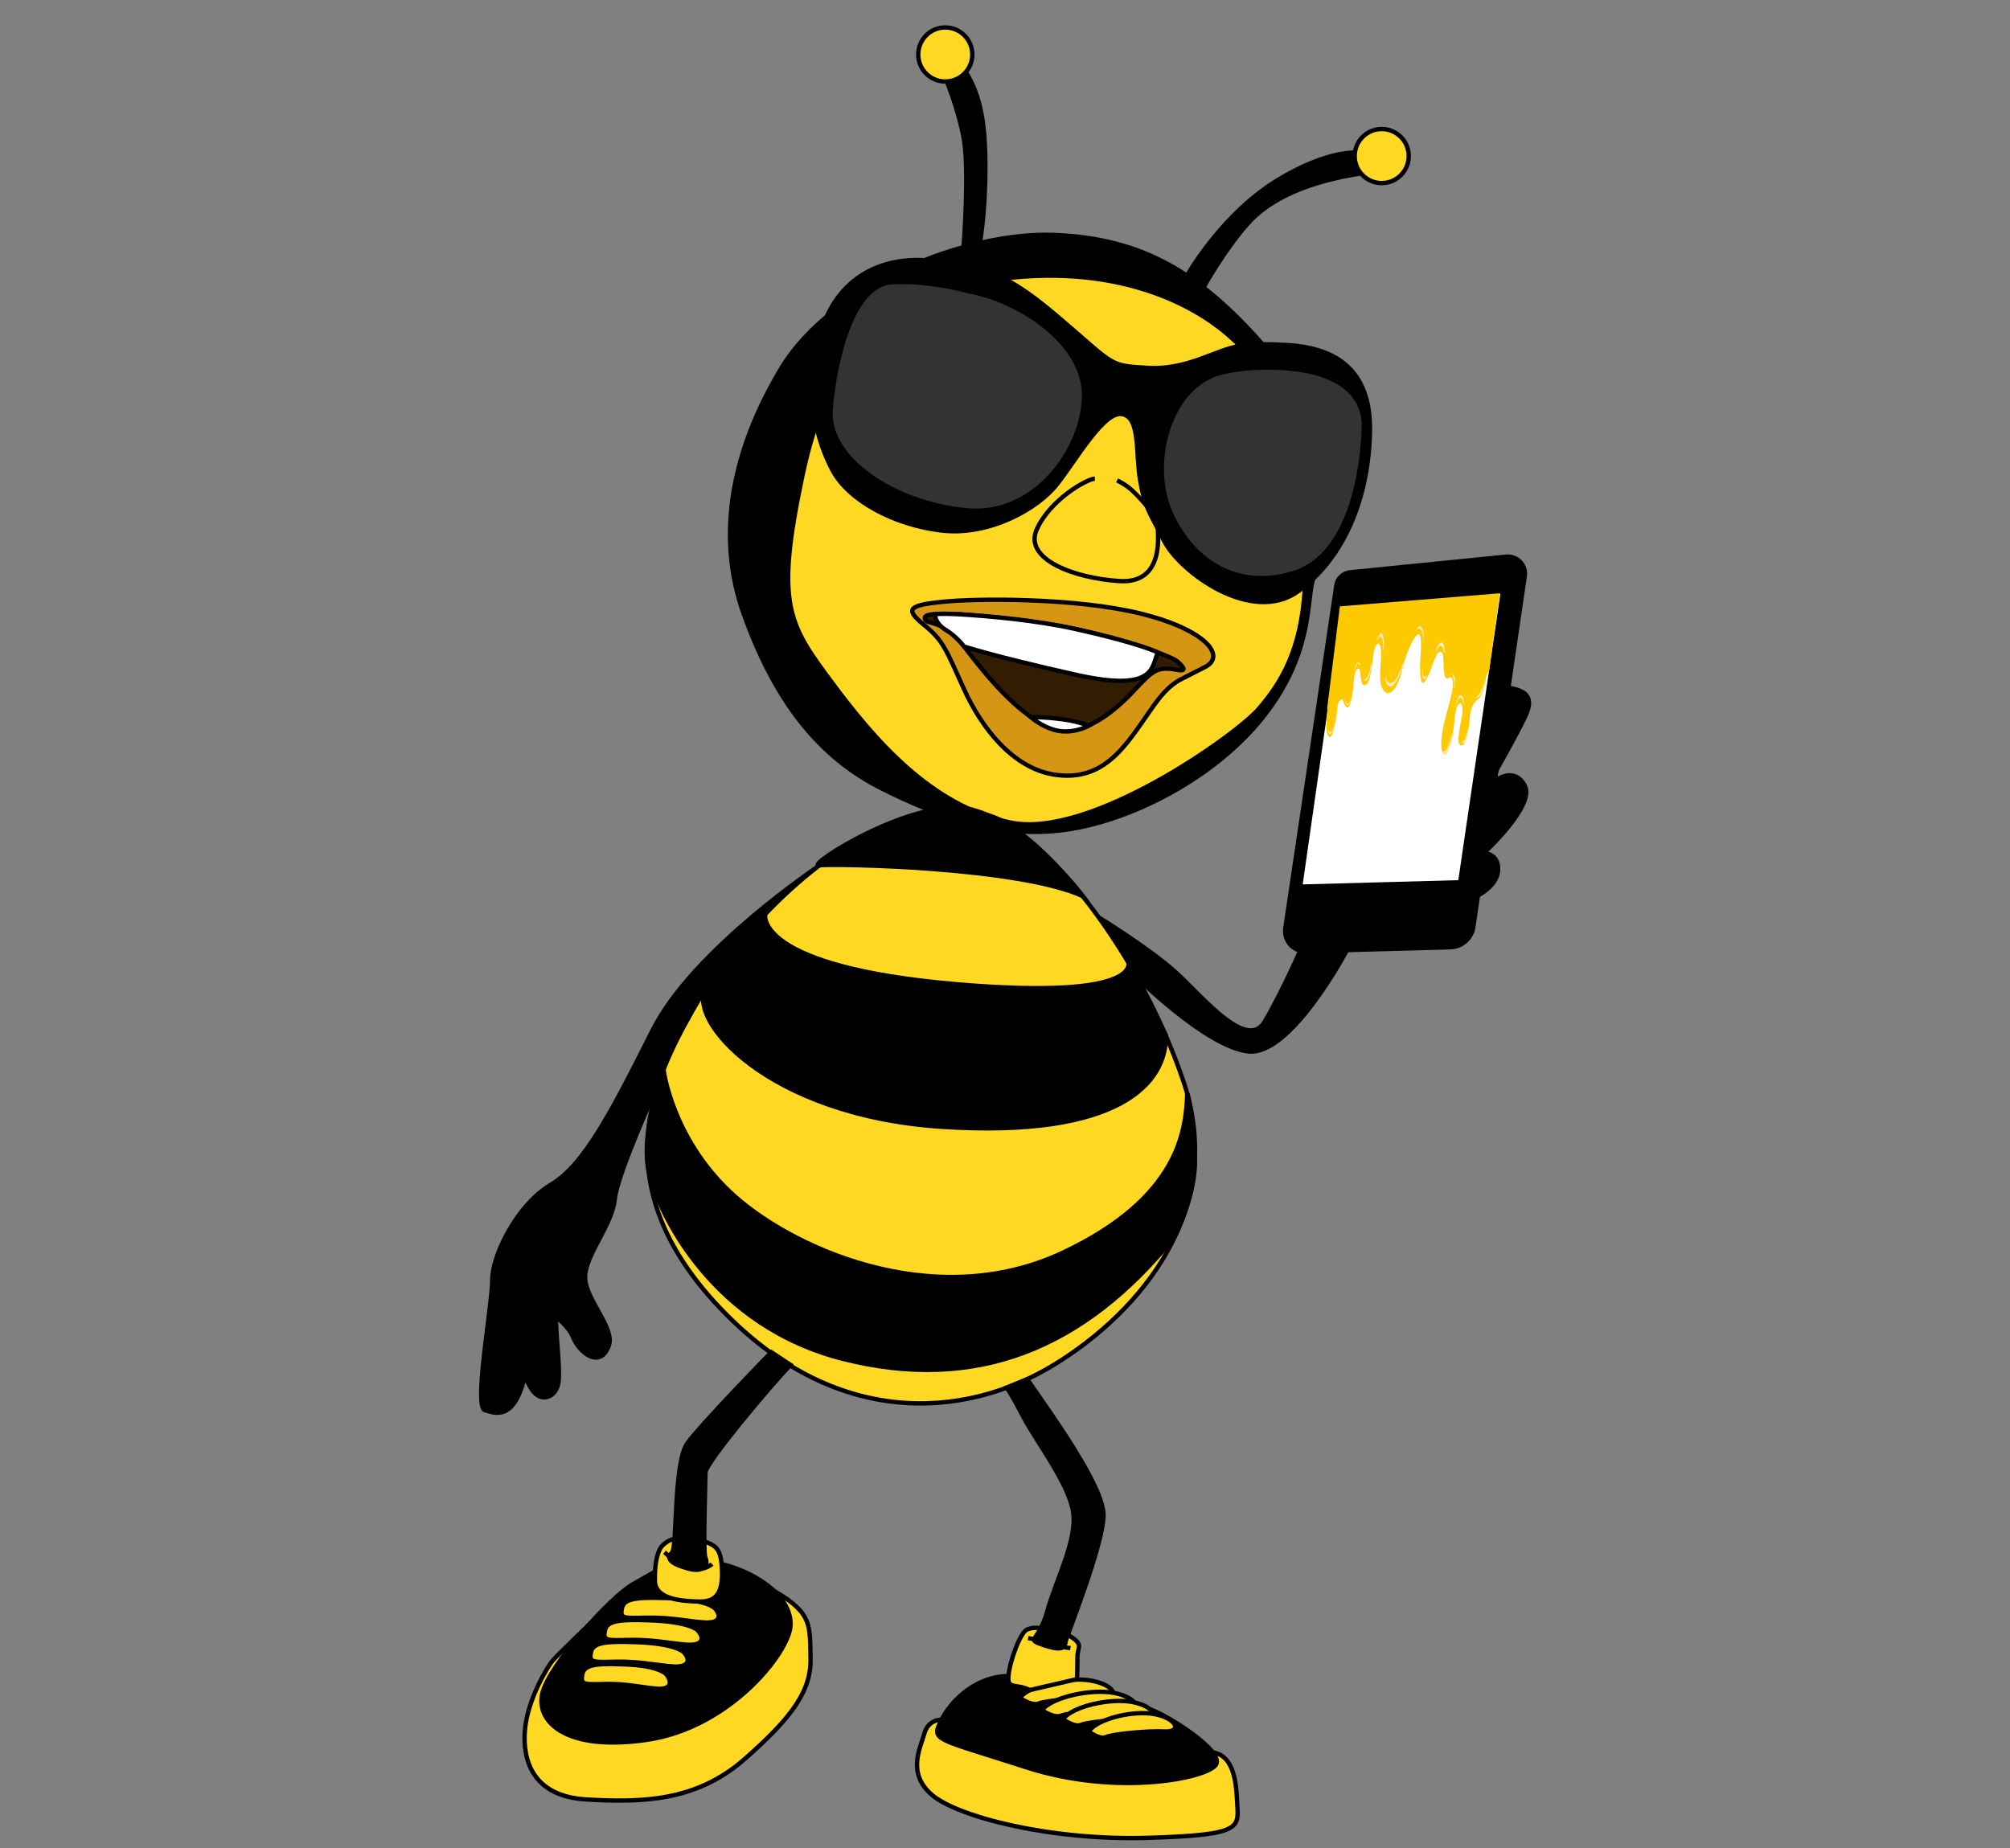 <?xml version="1.0" encoding="utf-8"?>
<!-- Generator: Adobe Illustrator 26.3.1, SVG Export Plug-In . SVG Version: 6.00 Build 0)  -->
<svg version="1.1" id="Livello_1" xmlns="http://www.w3.org/2000/svg" xmlns:xlink="http://www.w3.org/1999/xlink" x="0px" y="0px"
	 viewBox="0 0 461 424" style="enable-background:new 0 0 461 424;" xml:space="preserve">
<rect x="0" y="0" width="461" height="424" fill="#808080" stroke="none"/>
<style type="text/css">
	.st0{fill:#FFD824;stroke:#000000;stroke-miterlimit:10;}
	.st1{stroke:#000000;stroke-miterlimit:10;}
	.st2{fill:#D59614;stroke:#000000;stroke-miterlimit:10;}
	.st3{fill:#333331;stroke:#000000;stroke-miterlimit:10;}
	.st4{fill:#321D02;stroke:#000000;stroke-miterlimit:10;}
	.st5{fill:#FFFFFF;stroke:#000000;stroke-miterlimit:10;}
	.st6{fill:none;stroke:#000000;stroke-miterlimit:10;}
	.st7{fill:#FDC901;}
	.st8{fill:#FEECBD;}
</style>
<path class="st0" d="M278.2,402c3.6,0.6,5.2,4.1,5.5,10.7c0.3,6.6,2.1,8.2-20.3,8.9s-43.7-4.8-49.6-9.8c-5.9-5-2.7-10.8-1.8-14.1
	s3.9-3.2,3.9-3.2L278.2,402z"/>
<path class="st0" d="M177.6,365c8.8,5.1,8.1,7.9,8.3,15.3c0.2,7.4-4,13.5-15.2,23.3s-23.8,9.9-36.2,9.2s-14.7-9.1-14.1-16
	s5.1-14.4,6.4-15.9c1.3-1.5,8.6-8.5,8.6-8.5L177.6,365z"/>
<path class="st1" d="M264,392.2c4.1,1.5,16.8,9.5,14.9,12.6c-1.9,3.1-22.6,7.4-43.6,0.6s-21.8-6-19.4-10.8s8.2-10.1,15.4-10.1
	S264,392.2,264,392.2z"/>
<path class="st1" d="M165.6,358.8c9.2,2.4,16.1,8.1,15.7,14.2c-0.4,6.2-13.9,23.3-32.8,26.1c-18.8,2.8-25.7-4.2-24.1-10.7
	s15.6-22.1,20.8-25c5.1-2.9,5.1-2.9,5.1-2.9L165.6,358.8z"/>
<path class="st1" d="M346,157.8c4.1,0.6,5.9,2.2,3.8,6.6c-2.1,4.4-6.6,12.3-6.6,12.3l-0.4,2.5c0,0,4.4-3.6,6.9,1s-9.4,15.5-9.4,15.5
	s3.4,0,3.3,3.8s-4.8,6-4.8,6L308.9,218c0,0-12.8,24.3-22.6,23.2c-9.8-1.1-26.2-17.6-26.2-17.6l-8.2-13.2c0,0,11.6,7.1,17.7,12.6
	s16.4,18.4,20.5,11.3c4.2-7.1,8.9-18,8.9-18L346,157.8z"/>
<path class="st1" d="M349.7,132.2l-11.8,80.5c-0.4,2.6-2.6,4.5-5.2,4.6l-33.2,0.9c-2.9,0.1-5.1-2.4-4.7-5.3l11.7-78.6
	c0.2-1.6,1.5-2.8,3.1-3l35.9-3.6C348,127.5,350.1,129.7,349.7,132.2z"/>
<path class="st1" d="M289.6,79c-14.5-16.4-27.5-24.3-47.8-25.1s-51,11.5-62.5,30.4c-11.4,18.9-15.2,38.5-8.7,56.6
	s15.8,31.7,30.7,39.5c15,7.7,29.5,12.3,44.7,9.7c15.1-2.6,34-12.6,44.6-26.8c10.6-14.1,9-25.7,10.6-30.6
	C303,127.8,289.6,79,289.6,79z"/>
<path class="st0" d="M284.4,79.4c-8.8-9.2-27.2-18.8-54.2-15.5c-27,3.4-40,16-46.2,45.4c-6.2,29.3-3.2,33.8,6.6,47
	s22.9,28.7,41.2,32.4c18.3,3.8,52-20.3,56.9-26.1c5-5.8,9.8-13.3,10.6-28C300.1,119.9,284.4,79.4,284.4,79.4z"/>
<path class="st2" d="M271.5,155.5c-4.7,2.2-6.7,6.3-10.9,12.1c-4.2,5.8-9.2,11.6-18.8,10.1s-16.7-10.8-20.7-19.6s-4.7-11.1-9-14.6
	c-4.3-3.5-4.3-4.6,3.7-5.4c8-0.9,31.2-1,46,2.7c14.8,3.7,19.5,9.7,14.6,12.2S271.5,155.5,271.5,155.5z"/>
<path class="st1" d="M187.9,198.6c0,0-28.9,19.2-38.2,37.7s-15.7,31-23.4,35.5c-7.7,4.6-13.4,16.1-13.4,21.8
	c0,5.7-4.3,29.1-1.7,29.9s6.5,2.2,9-7s5.5-15.8,5.5-15.8s4.6,3,5.8,6.2c1.3,3.2,6,7.3,8.1,1.9c1.6-4.1-5.4-10.7-5.4-15.8
	s6.2-11.9,6.8-17.9c0.6-6,10.1-26.7,10.1-26.7L187.9,198.6z"/>
<path class="st1" d="M127.5,302c0,4.9,1,11.7,0.6,15c-0.4,3.3-3.6,4.9-5.8,2.2c-2.1-2.7-2.8-7-2.8-7l1.3-13.3L127.5,302z"/>
<path class="st1" d="M293.8,79.1c12.1,0.3,20.7,5.3,20.4,20c-0.3,14.8-5.7,28.7-16.4,36.5c-10.7,7.8-27.2-4.4-30.8-11.5
	s-4.4-7.6-5.5-13.9s0.1-14.4-4.1-15.2c-4.2-0.8-10.5,10.4-14.9,16c-4.4,5.7-15.6,12-26.6,10.7c-11-1.3-21.4-7-25-13.9
	s-6-15.6-3.1-29.5c3-14,13.9-20,26.5-18.4s17.2,3.2,29.3,13.6c12.2,10.4,10.7,10.4,19.8,10.9s15.9-4.4,20.9-5
	C289.4,78.7,293.8,79.1,293.8,79.1z"/>
<path class="st3" d="M297.8,84.8c7.8,1,15.2,4.8,15,13.2c-0.2,8.4-2.6,29.4-16.2,33.5c-13.6,4.1-23.8-3.5-28.4-14.5
	c-4.6-11.1,0-29.1,12.6-31.7C289.7,83.4,297.8,84.8,297.8,84.8z"/>
<path class="st3" d="M222.1,66.8c10.9,1.9,25.8,11.1,26.5,22.9s-10.3,28.7-26.5,27.4s-32.5-11.5-31.6-23.2
	c1-11.7,5.1-28.9,14.3-29.2C214,64.4,222.1,66.8,222.1,66.8z"/>
<path class="st4" d="M270.2,153.7c-4.8-0.9-5.7,0-10.1,4.7c-4.4,4.7-11.9,11.3-19.2,8.5s-14.7-11.9-19.8-18.6c-5.1-6.8-9-4.6-9-6.6
	s16.5-0.3,29,1.6c12.6,1.9,27.4,7,29,8.5C271.8,153.3,271.9,154,270.2,153.7z"/>
<path class="st5" d="M265.6,149.7c-1.6,2.9,0,9.3-18.8,5.1s-25.7-6.5-25.7-6.5s-1.7-2.3-4.2-3.8s-2.5-3.6-2.5-3.6s1.4-0.2,5.4,0
	c6.5,0.4,17.5,1.3,26.9,3.4C261.9,147.7,265.6,149.7,265.6,149.7z"/>
<path class="st5" d="M249.7,166.5c-5.1-2.1-13.3-2-13.3-2s2.9,2.6,6.6,3.2C246.7,168.2,249.7,166.5,249.7,166.5z"/>
<path class="st6" d="M263.2,116.3c-3.8-4.5-5.1-5.1-7-6.1"/>
<path class="st6" d="M265.3,119.1c0.4,3.2,2,14.9-8.6,14.2s-22-5.1-18.9-11.9c3.1-6.8,11.4-11.5,13.3-11.6"/>
<path class="st1" d="M312,39.8c-11.4,1.8-20.7,5.5-26.1,11.8C280.5,57.8,276,66,276,66l-3.8-2.7c0,0,8.2-14.7,21.7-22.5
	c13.4-7.8,19.7-5.5,19.7-5.5L312,39.8z"/>
<path class="st1" d="M221.1,15.9c3.3,5,4.9,10.8,4.9,22.3s-1.4,18.3-1.4,18.3l-3.6,0.1c0,0,1.4-17.7,0-25.1
	c-1.4-7.3-4.3-13.9-4.3-13.9L221.1,15.9z"/>
<circle class="st0" cx="316.9" cy="35.8" r="6.2"/>
<circle class="st0" cx="216.8" cy="12.5" r="6.2"/>
<path class="st0" d="M233.3,190.6c9.8,6.7,28.2,28.3,38.1,57.4s-9.4,52.7-29.7,65.1s-50.3,14.9-76.9-13.4s-14.7-52.4-6-67.8
	s25.5-33.9,42.8-41.7c3.4-1.5,9.5-3.7,12.5-4.1C227.1,184.4,233.3,190.6,233.3,190.6z"/>
<path class="st1" d="M273.1,254.8c0-0.3-0.7-4.2-0.8-3.9c-0.3,8.3-1.8,23.9-28.6,36.5c-29.9,14-63-1.4-76.3-14s-15.2-27.9-15.2-27.9
	s-5.6,14.3-3.3,23.7c2.3,9.4,14.6,35.1,44.7,42.6s54.9-2.2,75.8-28.1c0,0,5.3-10.1,4.6-18.9C273.8,260.2,273.4,256.9,273.1,254.8z"
	/>
<path class="st1" d="M267.4,237.5c0.2,11-10.7,23.6-51.2,21s-58.9-24.9-54.2-31.7c4.7-6.7,13.5-17,13.5-17s-2.5,12,44,16
	c43.9,3.7,39.2-5.4,39.2-5.4L267.4,237.5z"/>
<path class="st1" d="M248.4,205.6c-14.8-6.8-56.9-7.5-60.5-7.1s21.8-16,34.9-12.8C235.9,189,248.4,205.6,248.4,205.6z"/>
<polygon class="st5" points="344.7,135.7 334.9,202.4 298.2,203.4 307.4,139 "/>
<path class="st6" d="M125.7,300.7c-4.6-3.8-6.8-8.9-6.8-8.9"/>
<path class="st0" d="M233.9,389.5c2.2-3,11.5-5,16.7-3.9c5.3,1.1,6.3,4.1,2.1,3.9s-12.9,0.6-14.5,1.3
	C236.6,391.4,233.9,389.5,233.9,389.5z"/>
<path class="st0" d="M245.2,375.2c3.5,2.2,1.9,2.3,1.9,5.2s-0.1,4.8-0.1,4.8l-10.8,2.5c-3.3-1.6-5.2,0-4.9-3.3s2.7-10,4.3-10.6
	s2.7-0.3,2.7-0.3L245.2,375.2z"/>
<path class="st6" d="M241.5,377.6c1.1,0,4,0.5,4,0.5"/>
<path class="st6" d="M239.2,376.7c-0.5-0.5-3.4-0.9-3.4-0.9"/>
<path class="st0" d="M152.9,384.2c1.3,1.7,1,3.4-2.1,3.2c-3.2-0.2-7-1.2-11.8-1.1s-5.8,0.3-5.5-1.9c0.3-2.2,2-2.9,9.2-2.6
	C151.5,382,152.9,384.2,152.9,384.2z"/>
<path class="st0" d="M156.9,379.1c1.5,1.7,1.1,3.4-2.4,3.2c-3.5-0.2-7.7-1.2-13-1.1s-6.4,0.3-6-1.9c0.3-2.2,2.2-2.9,10.1-2.6
	C155.3,377,156.9,379.1,156.9,379.1z"/>
<path class="st0" d="M160.1,374.1c1.5,1.7,1.1,3.4-2.4,3.2s-7.7-1.2-13-1.1s-6.4,0.3-6-1.9c0.3-2.2,2.2-2.9,10.1-2.6
	C158.6,372,160.1,374.1,160.1,374.1z"/>
<path class="st0" d="M164,369c1.5,1.7,1.1,3.4-2.4,3.2c-3.5-0.2-7.7-1.2-13-1.1s-6.4,0.3-6-1.9c0.3-2.2,2.2-2.9,10.1-2.6
	C162.4,366.9,164,369,164,369z"/>
<path class="st0" d="M161.5,353.6c2.8,1,4,1.7,4.1,7.1s-1.9,6.8-5.4,6.7c-3.5-0.1-9.9-0.4-10-4.7c-0.1-4.3,0.7-7.2,1.8-8.2
	c1.1-1.1,2.3-1.4,2.3-1.4L161.5,353.6z"/>
<path class="st6" d="M160.9,359.9c1.5-0.3,2.4-1.1,2.4-1.1"/>
<path class="st6" d="M153.7,357.6c-0.1-0.6-1.3-1.5-1.3-1.5"/>
<path class="st1" d="M235.6,316.4c5.5,8,17.5,24.5,17.5,31.2s-8.5,27.8-8.7,29c-0.2,1.3-0.6,2.3-5,0.8s-1.2-0.6,0.8-7.8
	c2-7.2,7-16.5,5.9-22.9c-1-6.4-8.6-16.3-11.3-21.5s-3.9-6.9-3.9-6.9L235.6,316.4z"/>
<path class="st1" d="M181.3,313.1c-4.6,4.8-19.5,22.5-19.5,24.7s-0.6,18.5,0,19.6s0.1,3.6-4.1,2.4s-4.9-2.4-3.6-3.6
	s0.3-20.7,3.6-25.2c3.3-4.5,19.2-20.8,19.2-20.8L181.3,313.1z"/>
<path class="st0" d="M239,392.3c2.2-3,11.5-5,16.7-3.9c5.3,1.1,6.3,4.1,2.1,3.9c-4.2-0.2-12.9,0.6-14.5,1.3
	C241.6,394.2,239,392.3,239,392.3z"/>
<path class="st0" d="M243.8,394.4c2.1-3,11.1-5,16.2-3.9s6.1,4.1,2,3.9s-12.6,0.6-14.1,1.3C246.4,396.3,243.8,394.4,243.8,394.4z"/>
<path class="st0" d="M249.7,397.2c2-3,10.6-5,15.5-3.9s5.8,4.1,1.9,3.9s-12,0.6-13.5,1.3C252.1,399.1,249.7,397.2,249.7,397.2z"/>
<g>
	<path class="st7" d="M341.5,154.1c-0.7,0.2-0.7,2-1,3c-0.3,1-0.4,2.5-1.7,3.5c-1.4,1.1-1.6,2.9-1.7,4.1c-0.1,1.2-0.5,6.5-2,6.3
		c-1.5-0.3,0.3-6.1,0.3-7.5s0-2.7-0.9-1.9s-0.9,4.9-1.4,7.3s-1.2,4.9-2.1,3.9c-0.9-1-0.3-5.1,0.5-8.1c0.8-3,2.1-7.2,1.6-8.8
		c-0.5-1.7-1.3,1.2-1.8-1.2s0.1-5.2-1-5.2s-2,4.5-3.2,6.4c-1,1.7-1.4,0.3-1.4-2.8s0.5-5.4,0-7.2s-3,2.9-4.1,7.7s-3,6.1-4,5.1
		c-1-1.1-1.3-2.1-0.9-7.1s-1.2-5-1.7-1.4s-0.8,7.1-2.1,7c-1.2-0.1-0.5-3.8-1.4-3.8s-1.1,3.6-1.2,5c-0.2,1.4-0.7,4.5-1.5,3.8
		c-0.8-0.7-0.7-2.4-1.5-1.5c-0.8,0.9-0.4,2-1,4.9s-1.1,4-1.6,3.3s-0.6-2.2-0.4-4.2s0.1-2.3,0.1-2.3l2.9-23.3l36.7-3L341.5,154.1z"/>
	<path class="st8" d="M340.5,156.1c-0.1,1-0.4,2.6-0.9,3.3s-1.3,0.9-1,0.6c0.2-0.3,0.9-0.8,1.2-1.7
		C340.2,157.3,340.6,155.8,340.5,156.1z"/>
	<path class="st8" d="M336.6,167.5c0.1-0.5,0.2-1.1,0.2-0.1c-0.1,1-0.3,2.1-0.8,2.8c-0.4,0.6-0.6,0.2-0.7,0v-0.1
		c0.2,0,0.6-0.1,0.9-1C336.5,168,336.6,167.5,336.6,167.5z"/>
	<path class="st8" d="M335.7,160.7c0,0.2,0.2,1.2,0,0.8c-0.2-0.4-0.4-1.6-0.8-1.4c-0.5,0.2-0.7,1-0.9,1.6c-0.2,0.6-0.3,0.9-0.1,0
		c0.2-0.9,0.6-2.1,1-2.2c0.5,0,0.7,0.5,0.7,0.7S335.7,160.7,335.7,160.7z"/>
	<path class="st8" d="M333,168.5c-0.1,0.6-0.3,2.4-0.8,3.5s-0.9,1-1.1,0.7s-0.2-0.5-0.3-0.5l0,0c0.1,0,0.8,0.4,1.2-0.7
		c0.5-1.1,0.7-2,0.8-2.6S333.1,168.1,333,168.5z"/>
	<path class="st8" d="M333.1,154.7c0.4,0.1,0.5,0.6,0.6,1.3s-0.1,1.8-0.2,1.9c-0.1,0.1,0.1-0.9,0-1.6s-0.3-1.3-0.4-1.4
		S332.9,154.7,333.1,154.7z"/>
	<path class="st8" d="M331.4,149.6c0-0.9-0.3-2.3-0.8-2.2c-0.5,0-0.9,0.7-1.2,1.7c-0.3,1-0.3,1.1,0,0.4c0.3-0.7,0.7-1.4,1.1-1.3
		c0.4,0.1,0.6,1,0.7,1.4C331.3,149.8,331.4,149.6,331.4,149.6z"/>
	<path class="st8" d="M326.6,155.2c0.2,0.2,0.4,0.1,0.5-0.1s0.3-0.2,0.1,0.2c-0.2,0.4-0.5,0.8-0.7,0.4c-0.3-0.3-0.3-1.4-0.3-2.1
		s0.1-0.8,0.1-0.3c0,0.4,0.1,1.1,0.1,1.4C326.4,154.9,326.6,155.2,326.6,155.2z"/>
	<path class="st8" d="M326.1,144c0.3,0.7,0.5,1.5,0.4,2.5c0,1-0.3,1.3-0.2,0.9c0.1-0.4,0.2-1.7-0.2-2.5s-0.7-0.9-1-0.5
		c-0.3,0.3-0.4,0.4-0.1-0.1c0.2-0.6,0.6-0.7,0.8-0.6C326,143.8,326.1,144,326.1,144z"/>
	<path class="st8" d="M321.6,152.5c0.1-0.3,0.3-0.9,0.2-0.2s-1,3.7-2.2,4.8c-1.2,1.1-1.6-0.4-1.8-0.8c-0.2-0.4-0.2-1.4-0.2-1.2
		s0.6,1.6,1.2,1.6c0.6,0,1.1-0.3,1.9-1.9S321.6,152.5,321.6,152.5z"/>
	<path class="st8" d="M316.9,145.3c0.4,0.4,0.5,1.5,0.5,2.5s-0.2,1.6-0.2,1.2c0-0.4,0.1-2.2-0.3-2.7c-0.4-0.5-0.6-0.2-0.9,0.3
		s-0.4,0.5-0.2,0.1c0.2-0.4,0.6-1.2,0.8-1.4C316.8,145.1,316.9,145.3,316.9,145.3z"/>
	<path class="st8" d="M314.2,153.7c0.1-0.5,0.2-1.7,0.3-1.4c0,0.3,0.1,0.9-0.3,2.1c-0.3,1.2-0.7,1.9-1,1.8c-0.3,0-0.4-0.4-0.4-0.4
		c0.1,0,0.5,0.2,0.9-0.8C314.2,154.1,314.2,153.7,314.2,153.7z"/>
	<path class="st8" d="M311.7,152c0.2,0.1,0.4,0.7,0.2,0.6c-0.2-0.1-0.3-0.5-0.6-0.2c-0.2,0.3-0.5,1.1-0.6,1.5s-0.2,0.5,0-0.3
		c0.2-0.8,0.4-1.5,0.7-1.6C311.7,151.9,311.7,152,311.7,152z"/>
	<path class="st8" d="M309.5,161c0.1-0.2,0.2-0.7,0.2-0.4s-0.2,1-0.6,1.2c-0.3,0.2-0.6-1-0.6-1.2c-0.1-0.3,0-0.3,0.1,0
		s0.2,0.9,0.5,0.9C309.4,161.5,309.5,161,309.5,161z"/>
	<path class="st8" d="M306,166c0.2-0.8,0.4-2,0.3-1.5c0,0.4-0.4,2.6-0.8,3.4c-0.4,0.8-0.6,0.6-0.8,0.2c-0.2-0.4-0.3-0.9-0.2-0.8
		c0,0.1,0.2,0.6,0.6,0.6C305.6,167.9,306,166,306,166z"/>
</g>
</svg>
